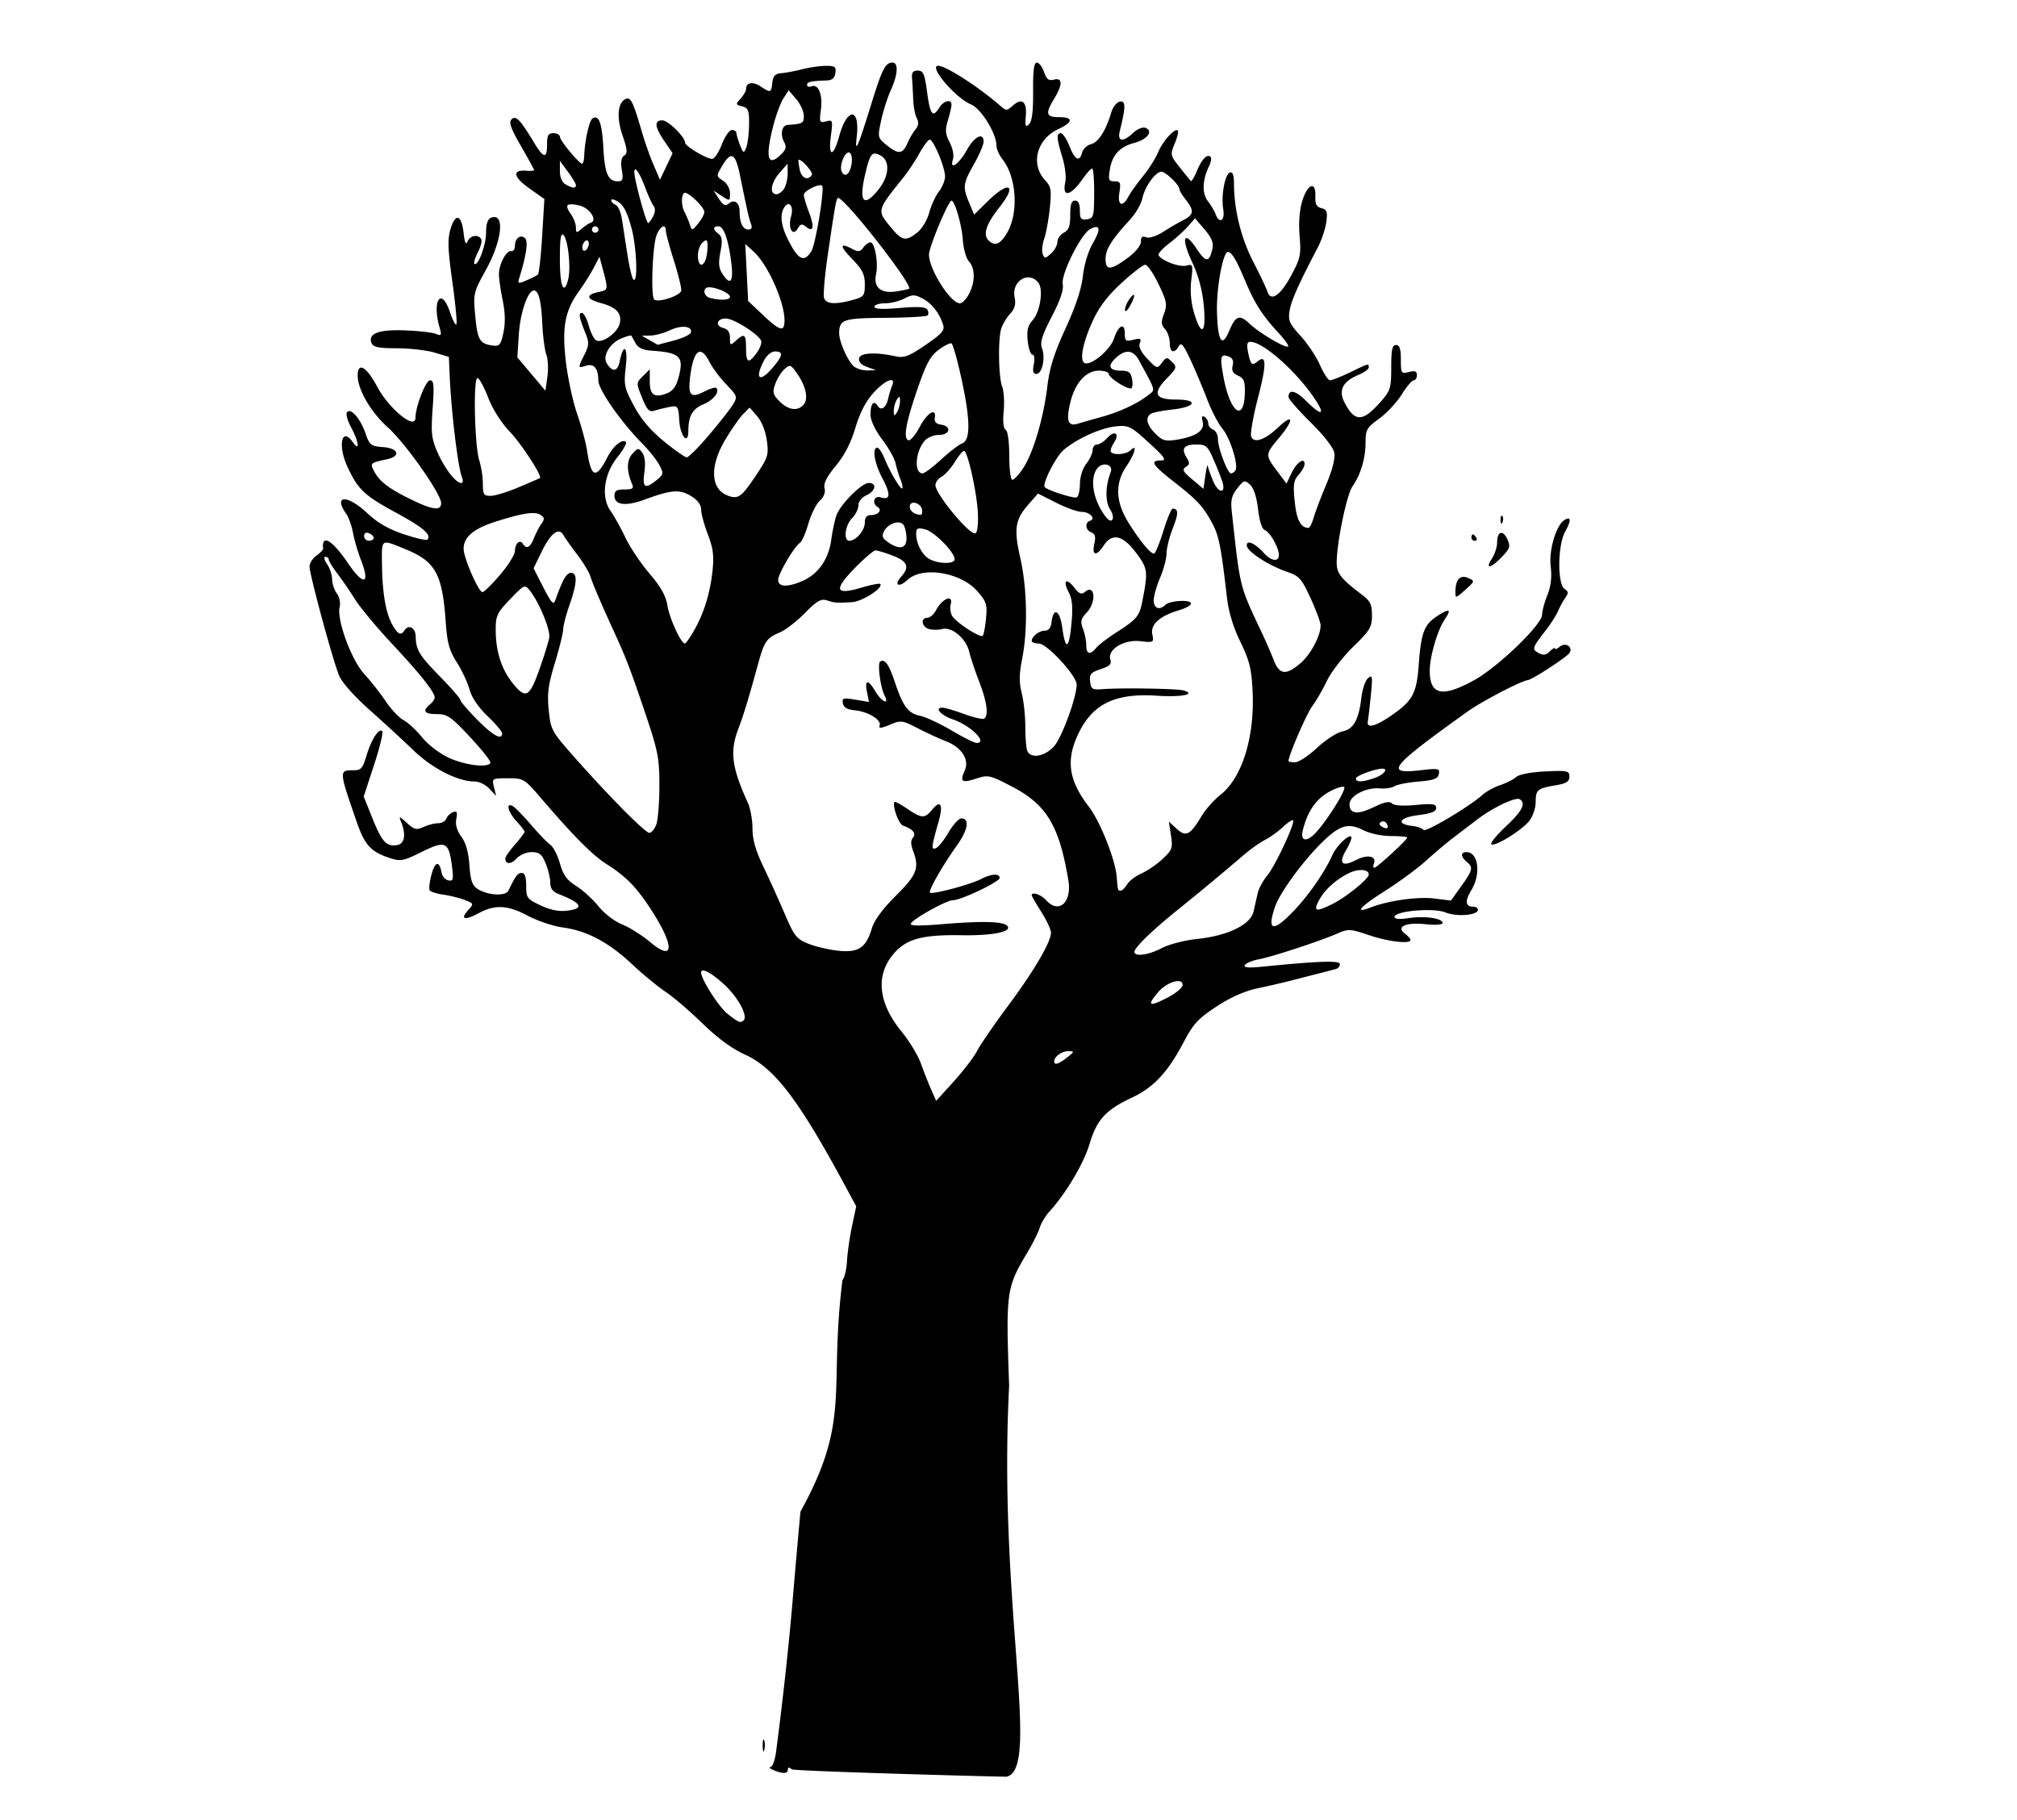 <svg xmlns="http://www.w3.org/2000/svg" viewBox="0 0 1079.8 974.6"><path d="M414.01 947.658c-1.89-.812-2.57-1.531-1.51-1.597 1.06-.067 2.405-3.794 2.99-8.283 3.752-28.762 6.785-56.533 8.87-81.191 1.318-15.594 3.191-36.858 4.162-47.254 27.385-49.582 15.038-63.882 22.484-123.95 1.07-1.07 2.167-5.71 2.438-10.31.271-4.6 1.493-13.057 2.716-18.793l2.222-10.43-5.972-11.05c-25.149-46.531-37.808-63.057-53.87-70.326-6.726-3.044-14.528-8.785-22.442-16.512-6.673-6.516-15.565-14.135-19.761-16.933s-12.291-9.464-17.99-14.815c-12.433-11.673-24.136-17.9-36.893-19.631-5.198-.705-13.619-3.505-18.714-6.22-10.974-5.851-17.643-6.202-26.602-1.4-7.524 4.033-9.956 3.24-5.424-1.766 2.992-3.306 2.938-3.46-1.872-5.34-2.724-1.065-7.87-2.349-11.438-2.853-3.567-.504-6.888-1.568-7.38-2.364-.492-.796-.03-4.656 1.026-8.578 1.897-7.045 4.192-7.343 5.39-.7.339 1.879 1.953 3.674 3.587 3.989 2.597.5 2.838-.471 1.914-7.713-1.66-12.998-3.45-13.834-16.147-7.535-9.82 4.873-11.347 5.172-16.968 3.329-10.346-3.393-13.548-6.885-17.92-19.544-9.55-27.657-9.54-27.493-1.492-27.493 3.853 0 4.826-1.112 6.765-7.733 2.493-8.513 6.648-15 8.452-13.197.636.637-1.335 8.769-4.382 18.07l-5.539 16.912 4.547 11.358c5.138 12.835 7.51 15.476 13.179 14.673 4.207-.596 5.086-5.56 2.23-12.59-1.234-3.036-.866-2.952 3.157.714 3.955 3.604 5.131 3.886 8.948 2.147 2.416-1.1 5.928-2.001 7.803-2.001s3.832-1.1 4.348-2.445c.516-1.345 2.13-2.902 3.588-3.462 2.097-.804 2.465-.051 1.764 3.616-.59 3.081.312 6.251 2.692 9.47 2.382 3.223 3.83 8.319 4.33 15.254.597 8.242 1.517 10.905 4.407 12.76 5.432 3.487 14.984 4.004 16.478.892 3.813-7.94 4.952-9.451 7.122-9.451 1.643 0 2.39 2.149 2.39 6.873 0 6.463.462 7.09 7.733 10.503 5.272 2.475 9.807 3.37 14.254 2.81 9.23-1.16 7.828-3.98-4.374-8.796-3.434-1.356-4.725-3.064-4.725-6.253 0-2.413-1.12-7.07-2.49-10.347-2.028-4.855-3.412-5.959-7.466-5.959-2.774 0-6.336 1.503-8.05 3.396-2.951 3.261-6.05 3.26-6.05 0 0-.857 2.319-4.2 5.154-7.43 2.836-3.229 5.155-6.308 5.155-6.844 0-.535-1.933-3.06-4.295-5.608-4.641-5.008-5.951-10.43-1.953-8.086 1.288.756 5.66 5.24 9.713 9.966 4.054 4.726 8.69 9.525 10.301 10.666 1.612 1.141 3.932 5.653 5.156 10.025 1.721 6.146 3.698 8.88 8.707 12.042 3.564 2.25 8.949 7.164 11.967 10.92 3.086 3.84 8.593 8.059 12.587 9.642 3.905 1.548 10.724 5.853 15.154 9.567 12.839 10.765 13.069 2.161.463-17.326-7.896-12.207-13.477-17.917-23.982-24.537-7.233-4.558-17.673-15.04-34.177-34.316-9.814-11.462-10.032-11.599-18.563-11.599-8.556 0-8.622.043-7.462 4.726l1.17 4.725-3.628-3.866c-1.996-2.127-5.503-3.866-7.793-3.866-9.122 0-22.762-6.95-32.965-16.8-5.605-5.409-16.235-15.191-23.623-21.74-7.75-6.867-14.53-14.5-16.025-18.041-3.283-7.773-15.88-54.213-15.88-58.544 0-1.785 1.74-4.465 3.867-5.954 2.126-1.49 3.673-3.273 3.437-3.964-.237-.69-.19-1.974.103-2.853 1.138-3.416 6.377.981 13.28 11.146 8.271 12.18 11.944 11.284 6.899-1.686-1.682-4.324-3.615-10.916-4.295-14.648-.68-3.732-2.332-8.35-3.672-10.263-7.073-10.099.553-10.365 11.216-.39 5.595 5.233 11.482 8.638 19.62 11.346 6.393 2.127 12.058 3.436 12.586 2.907 2.528-2.528-2.286-6.628-17.326-14.76-16.369-8.85-20.004-12.352-25.58-24.641-5.096-11.228-2.83-21.152 2.945-12.905 4.027 5.749 3.406.062-.864-7.904-2.093-3.905-2.925-7.273-2.02-8.177 2.144-2.145 7.156 3.82 9.869 11.747 2.057 6.01 2.832 6.601 9.287 7.086 8.23.617 9.742 4.829 2.318 6.456-9.248 2.026-9.331 2.1-7.176 6.307 2.838 5.54 7.837 9.403 19.634 15.172 11.835 5.787 16.326 6.348 16.321 2.037 0-4.949-19.104-32.065-28.58-40.578-9.127-8.2-16.093-20.193-16.093-27.707 0-7.472 4.685-4.818 10.391 5.888 6.398 12.003 20.54 23.531 20.54 16.743 0-5.892 5.495-20.073 7.78-20.073 2.07 0 2.31 2.563 1.418 15.12-.94 13.247-.608 16.172 2.68 23.606 3.818 8.63 9.76 16.261 12.661 16.261.882 0 1.051-1.353.377-3.007-2.155-5.288-5.752-34.956-6.594-54.39l-.44-10.145-7.652-2.288c-4.21-1.258-13.283-2.3-20.164-2.314-10.01-.02-12.73-.591-13.596-2.852-1.956-5.097 3.92-7.279 18.107-6.722 7.236.285 14.625 1.13 16.42 1.879 2.927 1.22 3.119.843 1.855-3.647-4.09-14.525 1.054-21.716 5.657-7.908 1.358 4.076 2.882 6.998 3.386 6.494.504-.503-.449-10.683-2.117-22.62-2.465-17.639-2.65-22.98-.993-28.513 2.607-8.702 5.879-7.702 6.99 2.137.596 5.268 1.239 6.677 2.095 4.592 1.335-3.25 5.656-4.04 7.326-1.34.567.918-.218 4.083-1.744 7.034-1.526 2.95-2.388 5.751-1.915 6.224 1.826 1.826 6.267-9.947 6.267-16.612 0-4.736.861-7.343 2.652-8.03 7.534-2.891 6.061 11.976-2.772 27.977-6.649 12.045-6.782 12.62-5.675 24.524 1.2 12.91 2.378 14.946 9.205 15.9 3.8.533 4.445-.23 5.879-6.944 1.09-5.105.96-10.69-.403-17.287-1.107-5.36-2.001-11.632-1.987-13.938.033-5.45 3.99-12.904 6.559-12.354 1.104.237 2.007-1.07 2.007-2.905 0-4.07 3.102-6.279 5.48-3.9 1.649 1.648.596 8.903-2.991 20.614-1.15 3.755-.986 3.835 3.738 1.822 2.718-1.159 5.44-2.54 6.047-3.07.608-.529 1.639-9.854 2.29-20.722l1.185-19.761-8-5.638c-8.546-6.022-9.38-10.032-1.976-9.504 2.495.178 4.537.054 4.537-.278 0-.331-3.192-6.139-7.093-12.905-5.496-9.532-6.629-12.76-5.033-14.327 2.296-2.256 4.6.13 12.042 12.47 5.164 8.564 6.958 8.814 6.958.97 0-4.868.654-6.014 3.436-6.014 1.89 0 3.437.865 3.437 1.921 0 2.015 10.256 14.403 11.923 14.403.53 0 1.027-1.933 1.103-4.295.254-7.858 2.714-18.87 4.456-19.946 3.376-2.087 5.06 2.465 5.775 15.613.759 13.93 2.543 18.08 7.775 18.08 2.62 0 2.958-.988 2.114-6.187-.683-4.211-.271-6.638 1.29-7.603 1.877-1.16 1.704-3.153-.95-10.962-3.365-9.9-2.479-17.954 2.144-19.49 2.333-.774 3.752 2.258 8.152 17.415 1.615 5.564 4.48 13.683 6.367 18.042l3.431 7.926 3.372-7.092 3.372-7.092-4.387-6.465c-5.228-7.704-5.569-11.14-1.104-11.14 3.102 0 12.181 8.937 12.181 11.99 0 1.79 11.468 8.63 14.471 8.63 1.236 0 3.575-3.48 5.2-7.733s4.048-7.732 5.388-7.732 2.435.723 2.435 1.606c0 .884.858 3.783 1.908 6.444 1.772 4.494 2.007 4.594 3.316 1.4.774-1.89 1.462-7.406 1.529-12.258.104-7.686-.364-8.947-3.65-9.806-3.568-.933-3.614-1.158-.859-4.202 1.601-1.769 2.911-4.076 2.911-5.127 0-3.514 3.546-4.156 7.748-1.403 5.472 3.585 5.68 3.52 6.314-2 .419-3.636 1.534-4.803 4.84-5.062 2.363-.185 7.389-1.133 11.169-2.107 3.78-.974 9.44-1.789 12.577-1.811 4.942-.036 5.63.475 5.155 3.825-.396 2.785-1.75 3.904-4.845 4.002-8.259.26-10.31.736-10.31 2.388 0 .915 1.1 1.242 2.446.726 3.669-1.408 6.031 4.615 4.956 12.635-.89 6.64-.71 7.039 2.785 6.125 3.582-.937 3.689-.612 2.568 7.838-1.517 11.436 1.346 11.54 4.445.163 4.235-15.552 11.177-15.507 9.409.062-1.117 9.829.424 6.409 7.74-17.183 5.911-19.067 7.58-22.338 11.397-22.338 3.293 0 2.899 6.396-.911 14.785-1.762 3.879-4.088 11.177-5.169 16.219-1.926 8.98-1.869 9.245 2.811 13.076 6.303 5.159 8.731 5.008 11.16-.692 1.108-2.6 3.086-6.014 4.396-7.59 1.68-2.018 1.891-3.794.718-6.014-.915-1.732-1.78-6.243-1.92-10.023-.142-3.78-.421-8.806-.621-11.169-.278-3.271.455-4.296 3.072-4.296 2.943 0 3.66 1.666 4.996 11.6 1.635 12.153 3.011 13.863 6.572 8.162 2.316-3.709 6.475-4.665 6.475-1.489 0 1.072-.858 4.813-1.907 8.313-1.565 5.225-1.396 7.352.948 11.884 1.648 3.188 2.378 7.021 1.726 9.074-1.96 6.178 3.177 2.668 7.524-5.14 4.033-7.246 8.892-9.6 8.892-4.31 0 1.578-2.32 6.98-5.155 12.003-5.913 10.478-6.117 12.148-2.534 20.725l2.622 6.273 7.324-7.188c11.366-11.155 15.917-8.976 6.386 3.057-7.305 9.224-9.145 14.782-5.951 17.976 3.305 3.305 6.221 2.1 9.87-4.077 6.297-10.66 5.123-29.764-2.418-39.35-1.799-2.288-3.27-5.627-3.27-7.421 0-6.48-8.217-19.76-13.607-21.991-8.4-3.48-22.988-20.678-17.54-20.678 4.111 0 21.747 11.388 33.434 21.589 2.888 2.52 3.41 2.508 6.345-.146 4.961-4.49 7.738-2.407 7.103 5.329-.458 5.592-.163 6.354 1.737 4.49 1.589-1.559 2.25-6.943 2.164-17.613-.09-11.045.468-15.368 1.98-15.368 1.157 0 2.893 2.263 3.857 5.03 1.372 3.935 2.53 4.825 5.323 4.095 4.653-1.217 4.707 2.675.14 10.165-4.898 8.032-4.408 9.922 2.57 9.922 7.821 0 7.65 2.64-.416 6.438-11.643 5.482-15.013 18.795-6.945 27.439 3.124 3.346 3.416 5.142 2.42 14.867-.624 6.083-1.972 13.466-2.997 16.405-1.025 2.94-1.382 6.6-.793 8.135.971 2.53 1.388 2.503 4.472-.288 1.87-1.693 3.4-4.477 3.4-6.188s1.547-3.937 3.437-4.949c2.649-1.417 3.437-3.598 3.437-9.511 0-5.674.671-7.672 2.577-7.672 1.732 0 2.578 1.732 2.578 5.275 0 4.459.586 5.19 3.791 4.725 3.529-.511 3.797-1.472 3.866-13.866.042-7.324-.452-13.317-1.097-13.317-.644 0-2.926 2.512-5.072 5.584-6.554 9.384-11.168 10.153-9.277 1.545.552-2.514-.167-8.433-1.6-13.153-3.102-10.229-3.263-12.878-.783-12.878 1.021 0 3.071 3.093 4.556 6.873 2.959 7.532 5.441 8.772 6.841 3.418.497-1.9 2.656-3.895 4.797-4.432 3.904-.98 7.97-7.393 10.793-17.028.831-2.836 2.894-5.424 4.584-5.751 3.193-.619 3.194 2.872 0 15.631-1.465 5.855 1.603 6.312 7.182 1.071 2.175-2.043 5.052-3.208 6.526-2.642 4.345 1.667 1.105 6.13-5.802 7.989-8.052 2.168-11.987 6.44-13.282 14.419-.888 5.475-.581 6.227 2.543 6.227 3.102 0 3.43.765 2.578 6.014-1.125 6.93 1.652 8.163 4.835 2.148 1.125-2.126 4.616-7.019 7.757-10.872 3.14-3.853 6.823-9.668 8.182-12.922 2.53-6.054 8.958-13.105 10.521-11.542.48.48-.276 3.618-1.679 6.975-2.48 5.936-2.405 6.287 2.704 12.722 2.89 3.64 5.564 6.93 5.942 7.311.378.382 1.846-2.078 3.262-5.467 2.649-6.34 5.51-9.24 7.325-7.424.569.57.193 2.773-.834 4.898-3.632 7.511-3.876 14.55-.65 18.758 1.69 2.204 3.567 5.36 4.17 7.014 1.972 5.401 5.097 3.426 4.077-2.577-1.238-7.294.856-18.855 3.58-19.763 1.46-.487 2.145 1.381 2.154 5.873.028 13.983 3.748 29.134 10.267 41.808 3.647 7.091 7.077 14.303 7.622 16.027 1.776 5.623 6.873 2.262 12.585-8.3 5.099-9.427 5.493-11.244 4.658-21.468-.587-7.197-.057-13.92 1.493-18.902 2.826-9.09 7.304-10.572 6.943-2.298-.18 4.127.6 5.654 3.246 6.345 2.944.77 3.348 1.925 2.604 7.453-.484 3.599-2.497 9.635-4.473 13.415-10.461 20.01-14.28 28.577-15.162 34.015-.855 5.267-.126 6.947 5.86 13.494 3.76 4.113 8.444 11.151 10.41 15.64 1.965 4.49 4.394 8.162 5.397 8.162 1.003 0 5.83-1.933 10.728-4.295 10.18-4.912 9.98-4.86 9.98-2.6 0 .932-2.644 2.8-5.876 4.15-8.046 3.361-10.43 8.163-7.177 14.453 5.619 10.866 9.781 10.753 19.69-.533 4.94-5.624 5.392-7.144 5.392-18.108 0-9.493.533-11.969 2.577-11.969 1.91 0 2.578 2.008 2.578 7.765 0 7.425.188 7.718 4.295 6.687 3.249-.815 4.296-.404 4.296 1.686 0 1.52-.772 2.764-1.715 2.764-.943 0-3.849 3.427-6.456 7.617-2.608 4.19-8.022 9.993-12.031 12.898-6.646 4.814-7.29 5.94-7.29 12.747 0 8.518-2.575 17.15-7.022 23.547-3.081 4.432-8.428 30.274-8.438 40.785-.005 5.768 2.299 8.686 13.609 17.236 4.386 3.315 5.287 5.19 5.287 11.002 0 6.276-1.042 8.021-10.028 16.787-5.515 5.38-11.84 13.575-14.055 18.21-2.214 4.635-5.76 10.747-7.877 13.583-3.042 4.073-12.717 26.452-12.717 29.416 0 .36 1.58.654 3.51.654 1.931 0 7.226-3.475 11.768-7.723s10.606-8.193 13.477-8.767c6.082-1.217 8.833-6.095 10.268-18.212.536-4.526 2.151-9.202 3.59-10.39 2.317-1.914 2.478-.81 1.412 9.645-.663 6.493-1.367 12.583-1.565 13.532-.798 3.818 3.827 2.823 11.7-2.518 12.32-8.355 14.413-12.116 15.57-27.975 1.26-17.249 2.888-21.39 10.277-26.126 6.283-4.026 7.358-3.394 3.595 2.116-3.837 5.62-7.996 19.875-7.996 27.408 0 13.052 6.65 14.478 23.732 5.09 12.732-6.999 36.41-29.804 36.41-35.068 0-1.882 1.261-6.577 2.804-10.432 1.943-4.856 2.495-9.63 1.795-15.536-1.03-8.703 2.946-22.007 7.4-24.76 3.533-2.183 3.674.286.356 6.21-4.066 7.263-4.234 28.294-.245 30.782 2.036 1.27 2.1 2.118.343 4.612-1.184 1.68-2.947 4.907-3.918 7.17-.97 2.262-3.932 6.902-6.58 10.31-7.256 9.337-7.515 10.155-3.842 12.12 2.562 1.372 4.01 1.158 6.063-.895 1.483-1.483 2.697-2.16 2.697-1.505 0 .656 1.192.203 2.65-1.007 3.033-2.517 7.143.163 5.162 3.368-1.361 2.202-19.697 14.153-22.34 14.56-3.991.615-24.64 11.38-32.16 16.766-41.805 29.94-44.863 33.772-25.129 31.482 9.427-1.095 10.23-.928 9.672 2.001-.488 2.567-2.63 3.365-10.902 4.06-5.661.477-11.442 1.602-12.846 2.5-1.404.898-5.011 1.422-8.017 1.163-7.242-.624-16.064 4.02-16.064 8.457 0 5.268 4.28 5.787 12.981 1.575 5.626-2.723 8.427-3.292 9.741-1.977 1.157 1.156 5.921 1.465 12.76.826 9.093-.849 10.913-.58 10.913 1.61 0 1.9-2.645 2.958-9.548 3.82-10.24 1.28-12.165 4.759-3.212 5.802 2.76.322 5.448 1.282 5.974 2.134.957 1.547 24.643-12.53 31.508-18.727 1.997-1.802 6.287-4.167 9.533-5.255 3.247-1.087 7.113-3.047 8.592-4.354 1.612-1.424 7.848-2.62 15.577-2.985 11.888-.563 12.887-.347 12.887 2.78 0 2.647-1.603 3.662-7.33 4.64-9.835 1.679-10.712 2.418-10.712 9.023 0 3.125-1.544 7.643-3.43 10.041-4.023 5.114-18.668 14.1-20.308 12.46-.622-.622 2.919-4.932 7.867-9.579 8.728-8.195 10.81-12.329 7.299-14.499-2.137-1.32-14.385 4.506-22.548 10.726l-12.887 9.818c-3.676 2.799-10.307 8.39-14.736 12.425-4.43 4.034-14.32 11.313-21.979 16.176-13.687 8.689-16.817 12.387-7.397 8.736 9.312-3.608 25.117-5.807 33.872-4.713l8.873 1.108 5.504-7.664c6.229-8.673 6.549-10.109 2.926-13.116-3.28-2.722-3.308-5.155-.06-5.155 6.322 0 7.82 11.721 2.594 20.294-3.597 5.9-3.257 8.918 1.004 8.918 1.362 0 2.476.739 2.476 1.64 0 2.961-11.228 3.892-17.335 1.438-6.55-2.633-27.34-.79-27.34 2.423 0 1.119 2.856 1.335 7.816.59 8.523-1.277 17.958.116 17.958 2.653 0 .902-3.925 1.181-9.02.641-10.677-1.13-16.043 1.279-11.17 5.014 1.654 1.267 3.007 2.8 3.007 3.404 0 2.305-11.799.951-22.136-2.54-10.158-3.43-11.135-3.48-17.087-.879-9.306 4.069-34.785 12.427-42.012 13.783-3.454.648-6.812 2.04-7.464 3.095-.85 1.375 1.924 1.604 9.82.812 29.724-2.982 41.075-3.353 41.075-1.343 0 1.114-.966 2.297-2.147 2.629-1.182.331-5.241 1.388-9.022 2.35-3.78.96-10.353 2.651-14.606 3.756s-12.466 3.003-18.25 4.219c-6.933 1.456-14.445 4.785-22.033 9.763-9.764 6.406-12.428 9.291-17.535 18.995-8.492 16.136-16.069 24.29-27.605 29.712-14.198 6.672-18.896 11.8-22.835 24.924-3.16 10.528-12.538 26.315-21.484 36.162-2.146 2.362-4.466 6.229-5.155 8.591-.689 2.363-3.788 8.549-6.887 13.747-11.016 18.478-11.305 20.633-9.503 70.9-6.073 117.12 17.154 205.58-1.443 209.31-12.05-.145-113.72-2.986-114.9-3.949-1.483-1.209-2.148-1.154-2.148.178 0 2.234-2.842 2.311-7.732.21zm109.13-385.1c1.784-3.412 9.225-14.237 16.534-24.057 13.842-18.595 22.97-34.161 22.97-39.171 0-1.609-2.32-6.584-5.155-11.054-2.835-4.47-5.155-8.488-5.155-8.928 0-2.113 4.967-.418 7.733 2.637 6.824 7.542 13.859 1.178 11.87-10.739-4.861-29.116-11.647-40.438-29.966-49.994-12.018-6.268-12.996-6.495-19.2-4.447-7.813 2.578-9.032 1.786-6.341-4.12 2.705-5.938-1.54-12.561-10.193-15.905-3.47-1.341-10.207-4.448-14.97-6.904-8.264-4.262-8.947-4.346-14.931-1.846-4.716 1.97-6.063 2.077-5.43.428 1.147-2.989-6.137-7.477-13.238-8.157-4.042-.386-6.011-1.533-6.43-3.742-.54-2.845.176-3.054 6.683-1.954l7.287 1.23-1.07-5.348c-1.354-6.77.65-6.856 4.586-.194 3.246 5.495 7.56 7.4 4.865 2.148-2.29-4.46-3.95-17.276-2.366-18.255 2.508-1.55 4.613 1.4 7.816 10.952 4.43 13.21 7.039 16.703 13.527 18.1 3.104.67 10.714 4.217 16.912 7.883 6.198 3.666 12.191 6.665 13.317 6.665 6.251 0-2.987-9.259-12.537-12.565-6.592-2.282-10.255-6.337-5.724-6.337 1.274 0 6.478 1.522 11.566 3.382 5.088 1.86 9.91 2.974 10.715 2.476 2.57-1.59 1.584-8.947-2.683-20.015-2.28-5.917-4.632-12.95-5.224-15.63-1.554-7.03-9.21-13.623-14.327-12.338-2.248.564-5.567.555-7.377-.02-3.847-1.22-4.462-5.967-.774-5.967 1.385 0 3.434-1.74 4.554-3.866 3.443-6.539 9.463-8.997 7.96-3.251-.459 1.756-.111 4.484.773 6.064 1.937 3.462 15.063 12 16.397 10.666.52-.52 1.306-4.704 1.748-9.297.72-7.506.247-8.983-4.686-14.602-8.877-10.11-29.432-13.439-37.307-6.04-4.66 4.376-7.58 2.91-3.4-1.707 4.641-5.13 3.402-8.22-4.508-11.24-4.048-1.547-8.219-2.811-9.268-2.811s-6.205 4.436-11.458 9.859c-11.18 11.543-10.022 14.234 4.3 9.98 4.898-1.454 9.25-2.3 9.67-1.88 1.974 1.974-9.608 9.454-15.095 9.75-8.59.465-9.03.433-13.374-.952-3.212-1.023-5.367.214-11.882 6.822-4.377 4.44-10.406 9.095-13.397 10.345-7.081 2.959-8.305 4.748-11.68 17.077-4.96 18.123-7.759 27.32-10.46 34.367-4.708 12.282-3.633 20.737 5.055 39.781 1.358 2.978 2.47 9.157 2.47 13.732 0 5.912 1.672 11.8 5.785 20.36 3.182 6.624 8.333 18.002 11.446 25.285 5.13 12 6.32 13.506 12.686 16.058 3.864 1.55 11.097 3.24 16.073 3.756 10.768 1.117 14.793-1.573 17.906-11.964 1.31-4.371 5.787-10.462 12.873-17.513 11.364-11.308 12.696-14.862 9.11-24.295-1.201-3.158-1.194-5.294.02-6.758 1.887-2.273-.027-4.602-5.324-6.478-2.376-.84-5.994-11.133-4.455-12.672.297-.296 3.354 1.374 6.795 3.712 7.698 5.231 9.348 5.279 13.317.384 4.39-5.417 5.973-2.748 3.529 5.952-4.03 14.343-4.171 15.595-1.668 14.761 1.295-.432 4.355-4.205 6.8-8.386 2.446-4.181 5.545-7.602 6.887-7.602 4.558 0 3.633 6.065-2.167 14.215-7.918 11.125-15.583 24.544-14.588 25.538 1.14 1.14 21.5-4.273 27.244-7.243 5.586-2.889 10.042-3.16 10.042-.613 0 2.067-20.748 11.921-25.098 11.921-3.292 0-20.671 9.626-22.384 12.398-.832 1.347 3.893 1.463 16.717.411 21.452-1.759 32.449-1.501 34.764.814 3.171 3.171-7.525 5.408-24.461 5.116-20.761-.359-29.243 1.903-36.002 9.602-10.167 11.58-8.72 26.54 4.077 42.14 4.088 4.983 8.7 12.622 10.252 16.974 1.55 4.352 4.02 10.62 5.488 13.928l2.669 6.014 9.36-10.31c5.15-5.67 10.82-13.101 12.606-16.513zm48.096 3.626c4.017-3.142 4.067-3.363.773-3.399-3.538-.038-7.646 2.896-7.646 5.46 0 2.217 2.277 1.534 6.873-2.061zm-173.12-19.91c2.389-2.39-3.075-12.45-10.419-19.185-6.993-6.414-12.352-9.185-12.352-6.387 0 3.583 9.507 18.458 14.12 22.093 5.933 4.675 7.018 5.112 8.651 3.478zm234.98-18.971c0-4.179-8.636-1.484-13.308 4.153-5.833 7.037-4.73 7.723 4.717 2.935 4.887-2.476 8.591-5.533 8.591-7.088zm-11.103-19.711c3.791-2.006 12.274-4.184 19.145-4.915 16.328-1.738 28.375-7.64 29.961-14.681l2.198-9.748c.57-2.526 2.864-6.78 5.096-9.45 4.284-5.128 15.131-28.342 13.844-29.629-.415-.415-2.873 1.224-5.462 3.642-2.59 2.417-6.873 5.496-9.52 6.842s-7.674 4.897-11.17 7.892a1580.928 1580.928 0 01-35.63 29.592c-13.698 11.042-23.135 20.204-23.135 22.46 0 2.774 7.607 1.734 14.672-2.005zm70.985-20.291c7.838-8.266 16.423-20.721 20.215-29.33 2.153-4.887 8.793-11.392 10.196-9.99.505.506-.696 3.655-2.669 6.999-4.314 7.312-2.312 9.39 5.27 5.468 6.11-3.159 11.09-2.15 9.524 1.93-.571 1.49-.35 2.45.493 2.134 1.973-.738 17.372-14.987 17.372-16.074 0-.453-3.897-.823-8.66-.823-5.064 0-11.308-1.34-15.035-3.227-7.638-3.866-12.181-2.668-20.744 5.469-10.735 10.2-23.693 27.78-26.428 35.855-4.404 13-.864 13.537 10.467 1.588zm20.9-3.611c7.245-3.696 18.881-13.217 18.881-15.45 0-2.937-5.651-3.277-10.848-.651-7.181 3.628-12.952 8.976-15.993 14.822-2.97 5.708-1.26 5.982 7.96 1.278zm-110.41-10.28c1.173-1.878 4.645-4.504 7.716-5.835 3.072-1.332 8.112-4.79 11.2-7.687 5.161-4.84 5.525-5.863 4.486-12.637l-1.13-7.372 4.212 3.863c4.953 4.54 7.22 3.38 13.286-6.804 2.09-3.508 6.687-8.665 10.214-11.46 11.54-9.138 18.294-30.935 17.13-55.272-.583-12.172-1.643-16.474-6.54-26.554-3.887-7.997-6.31-16.06-7.233-24.057-3.112-26.977-4.302-32.952-7.874-39.522-4.964-9.13-7.849-12.242-20.569-22.184-11.555-9.032-12.927-11.3-6.873-11.365 3.246-.035 2.212-1.558-6.444-9.495-9.588-8.792-10.81-9.406-17.457-8.779-8.115.766-20.803 6.443-28.074 12.561-4.341 3.653-11.917 18.694-10.133 20.12 2.494 1.991 15.806 6.134 17.115 5.325.883-.545 1.623-3.846 1.644-7.334.022-3.634 1.473-8.177 3.398-10.638 1.848-2.363 3.377-5.65 3.399-7.303.02-1.654 1.078-3.007 2.349-3.007 1.271 0 3.694-1.528 5.385-3.396 4.078-4.507 6.957-2.539 3.656 2.499-1.42 2.167-2.107 4.415-1.526 4.996 1.792 1.791 8.277 1.167 10.45-1.006 3.808-3.807 2.334 1.845-2.234 8.566-6.219 9.153-5.837 19.078 1.164 30.29 6.055 9.696 11.65 16.474 13.6 16.474.7 0 2.95-5.413 4.998-12.028 2.047-6.616 4.302-12.028 5.011-12.028 3.147 0 3.158 2.663.045 10.561-1.836 4.657-3.338 10.695-3.338 13.417s-1.546 8.557-3.436 12.966c-1.89 4.41-3.437 9.886-3.437 12.171 0 4.268 3.13 5.491 6.199 2.422 2.325-2.325 13.505-3.012 13.779-.846.118.945-2.682 2.574-6.224 3.62-10.487 3.096-15.579 7.64-14.495 12.933.905 4.421.757 4.506-6.469 3.699-8.833-.987-17.687 4.462-15.982 9.836.765 2.41-.402 3.568-5.192 5.148-5.274 1.74-6.101 2.707-5.65 6.6.47 4.069 1.173 4.51 6.54 4.103 10.42-.789 40.24-.299 43.616.717 6.831 2.056-1.337 3.663-14.215 2.797-22.733-1.53-34.832 4.426-42.516 20.928-6.45 13.852-4.816 24.547 5.877 38.455 5.989 7.79 14.077 28.021 14.882 37.222.708 8.1.6 7.733 2.254 7.733.718 0 2.264-1.537 3.437-3.414zm101.26-27.946c6.112-6.748 15.878-22.432 14.927-23.972-.504-.816-4.141.282-8.084 2.438-7.082 3.874-11.666 10.585-14.123 20.674-1.455 5.977 2.249 6.414 7.28.86zm-353.4-3.978c.922-2.425 1.676-11.788 1.676-20.81 0-14.912-.706-18.492-7.777-39.444-7.64-22.635-10.08-29.003-16.38-42.734-6.951-15.153-11.58-25.981-12.772-29.875-.69-2.256-3.856-7.509-7.035-11.673-3.18-4.165-6.477-8.819-7.33-10.341-2.507-4.48-6.752-1.366-11.592 8.503l-4.481 9.137 5.232 10.22c4.345 8.485 5.438 9.64 6.444 6.814 3.897-10.952 5.972-14.574 8.35-14.574 3.576 0 3.328 5.526-.772 17.183-1.829 5.198-3.35 11.054-3.38 13.014-.032 1.96-2.034 10.079-4.45 18.042-3.598 11.853-4.194 16.447-3.289 25.329 1.067 10.465 1.548 11.35 13.551 24.916 18.906 21.368 38.052 40.7 40.31 40.7 1.111 0 2.774-1.984 3.696-4.408zm390.93-.662c-.632-1.023-1.952-1.364-2.933-.758-1.155.713-.979 1.599.499 2.512 2.757 1.704 4.012.8 2.434-1.754zm-6.324-24.31c4.793-1.671 7.553-5.003 4.123-4.978-3.877.03-14.176 3.826-14.176 5.226 0 2.155 3.399 2.071 10.054-.249zm-473.39-8.02c.449-.726-4.402-6.912-10.779-13.748-10.317-11.06-12.289-12.42-17.897-12.42-6.709 0-7.919-1.674-3.725-5.155 1.418-1.176 2.577-2.849 2.577-3.716 0-2.881-7.562-12.412-22.742-28.663-8.255-8.838-17.148-19.497-19.76-23.687-2.614-4.19-6.878-10.407-9.477-13.816-2.6-3.409-4.726-6.864-4.726-7.68 0-.815-.817-1.482-1.815-1.482-1.018 0-.64 1.679.859 3.82 1.471 2.1 2.7 5.773 2.73 8.161.029 2.39 1.173 5.822 2.54 7.628 1.386 1.832 2.056 4.996 1.516 7.151-1.702 6.778 6.199 28.37 13.157 35.96 3.466 3.78 8.647 10.37 11.515 14.645 2.867 4.275 7.186 8.829 9.599 10.12 2.412 1.291 6.852 5.416 9.866 9.167 3.093 3.85 9.31 8.603 14.271 10.913 8.523 3.969 20.631 5.494 22.291 2.808zm301.58-8.74c4.213-4.51 12.263-26.358 12.263-33.282 0-4.669-15.833-21.847-20.19-21.905-2.126-.027-3.866-.67-3.866-1.426 0-2.393 4.01-5.498 7.103-5.498 1.947 0 3.167-1.59 3.522-4.593.964-8.14 4.417-6.447 5.687 2.787 1.742 12.663 3.667 11.988 4.942-1.732.836-8.999.481-13.264-1.408-16.917-3.309-6.398-1.42-8.107 2.896-2.62 2.704 3.438 3.875 3.895 5.828 2.275 5.277-4.38 6.187 5.43 1.015 10.945-3.309 3.528-3.645 4.911-2.148 8.849.976 2.566 1.774 6.55 1.774 8.85 0 4.872 2.037 5.373 5.375 1.323 1.297-1.575 6.258-5.362 11.024-8.418 10.577-6.78 12.06-8.555 13.554-16.214 3.203-16.43 3.045-17.684-3.294-26.205-7.085-9.524-12.822-10.8-17.366-3.866-3.853 5.88-6.381 5.445-4.996-.86.844-3.848.443-5.421-1.582-6.198-3.174-1.218-3.622-5.24-.692-6.217 3.278-1.093-.158-4.767-4.46-4.767-2.173 0-8.33-2.21-13.683-4.91l-9.732-4.908-5.091 5.8c-7.19 8.188-7.928 13.113-4.338 28.934 3.615 15.934 4.01 38.308.95 53.745-1.613 8.141-1.67 12.648-.227 18.374 1.05 4.172 1.91 12.207 1.91 17.854 0 5.647.47 11.49 1.043 12.986 1.674 4.363 9.145 3.212 14.188-2.186zm-295.32-7.15c0-.962-3.514-5.115-7.81-9.231-4.91-4.704-8.477-9.959-9.606-14.147-.987-3.666-4.044-10.21-6.793-14.544-4.064-6.407-5.178-10.423-5.96-21.48-1.834-25.98-5.441-32.55-21.473-39.114-13.45-5.508-12.81-5.909-12.67 7.924.155 15.344 2.07 26.429 5.632 32.627 2.88 5.01 4.542 5.806 6.272 3.007 2.2-3.56 6.014-1.691 6.135 3.007.19 7.421 1.812 10.09 13.234 21.776 5.885 6.02 10.7 11.583 10.7 12.36 0 .777 4.034 5.496 8.963 10.487 8.462 8.568 13.376 11.26 13.376 7.328zm16.657-25.885c2.1-4.257 6.915-18.377 8.558-25.093.935-3.822-5.295-19.09-10.388-25.46-2.689-3.361-2.917-3.26-10.506 4.626-7.01 7.285-7.757 8.858-7.748 16.324.017 11.566 2.958 20.916 8.984 28.528 5.657 7.146 7.994 7.373 11.1 1.076zm410.72-11.61c5.486-4.697 10.8-14.678 10.8-20.283 0-1.608-2.416-8.166-5.368-14.572-4.845-10.51-6.074-11.887-12.603-14.112-10.008-3.41-21.55-10.972-21.55-14.119 0-3.2 4.394-1.209 9.307 4.22 3.829 4.23 7.876 4.71 7.876.932 0-3.943-4.663-12.246-7.486-13.329-1.543-.592-2.903-4.778-3.654-11.25-.758-6.535-2.326-11.33-4.284-13.101-2.88-2.606-3.34-2.472-6.857 2-3.025 3.844-3.601 6.326-2.913 12.546 4.635 41.928 3.818 38.7 16.744 66.178 1.778 3.78 4.367 9.773 5.754 13.317 3.043 7.78 6.535 8.166 14.234 1.574zm-324.73-17.35c5.379-9.42 8.641-19.869 9.963-31.907.906-8.256.414-12.192-2.47-19.76-1.98-5.199-3.601-11.203-3.602-13.343 0-2.527-1.91-5.052-5.444-7.202-6.077-3.695-10.488-3.341-25.046 2.008-9.988 3.67-15.906 2.852-15.906-2.199 0-2.57 1.208-3.32 5.34-3.32 4.428 0 5.12-.513 4.052-3.008-2.967-6.937-2.888-12.638.224-16.076 2.938-3.247 3.297-3.284 5.294-.553 1.371 1.876 1.773 5.628 1.116 10.424-1.146 8.355.283 9.286 6.512 4.242 3.765-3.05 3.858-3.555 1.479-8.11-1.396-2.671-5.542-7.885-9.214-11.586-11.236-11.324-23.393-28.75-23.42-33.573-.038-6.559-2.352-9.343-6.633-7.984-4.39 1.394-4.41 1.256-.805-5.968 2.394-4.798 2.507-6.548.712-11.004-3.59-8.91-4.037-11.312-2.107-11.312 1.02 0 2.697 3.133 3.728 6.962 1.03 3.829 2.931 7.367 4.223 7.863 3.453 1.324 11.099-4.303 12.289-9.044 1.355-5.401-1.684-8.788-9.863-10.99-7.986-2.15-8.563-4.413-1.52-5.96 5.497-1.208 5.443-.751 1.729-14.606l-1.152-4.296-3.046 5.85c-1.676 3.217-5.174 8.786-7.774 12.376-7.683 10.606-9.355 19.474-7.168 38.016 1.04 8.812 3.766 21.415 6.06 28.005 2.293 6.59 4.694 15.526 5.336 19.859 2.123 14.335 4.769 15.126 10.837 3.239 3.054-5.984 7.982-10.057 9.875-8.163.613.612-1.394 4.236-4.46 8.05-7.316 9.104-8.928 21.56-3.735 28.854 1.913 2.686 5.493 9.122 7.955 14.302s8.266 13.843 12.894 19.252c6.06 7.079 8.754 11.892 9.618 17.183 1.144 6.997 7.248 20.253 9.314 20.224.535 0 2.701-3.041 4.814-6.743zm-103.71-30.04c4.368-5.112 7.941-10.866 7.941-12.786 0-3.995 2.673-6.32 4.279-3.721 1.846 2.986 3.901 1.937 5.838-2.98 1.024-2.598 2.84-6.1 4.035-7.78 1.786-2.514 1.715-3.36-.405-4.763-3.068-2.03-9.692-1.03-24.377 3.68-11.64 3.733-16.862 8.201-16.862 14.425 0 4.821 7.987 23.221 10.08 23.221.842 0 5.105-4.183 9.472-9.295zm161.44 3.515c8.65-3.614 14.37-11.604 15.802-22.07.684-5.002 1.967-11.027 2.851-13.39 2.229-5.958 13.476-17.183 17.216-17.183 4.547 0 3.756 4.3-1.208 6.561-2.52 1.148-4.296 3.393-4.296 5.43 0 1.911-1.546 5.02-3.436 6.911-3.718 3.718-4.702 12.028-1.424 12.028 3.549 0 8.297-5.56 8.297-9.717 0-2.843.982-4.03 3.335-4.03 3.869 0 6.12-2.7 3.566-4.278-3.268-2.02-1.988-6.34 1.546-5.218 5.256 1.668 5.564-1.524.977-10.148-4.236-7.968-5.658-16.44-2.76-16.44.831 0 2.536 2.513 3.789 5.584 3.084 7.56 8.71 17.064 9.585 16.19.39-.39-.038-2.55-.953-4.799-.915-2.248-2.104-6.155-2.642-8.681-.537-2.526-3.738-8.21-7.112-12.63-3.588-4.7-6.193-10.115-6.277-13.044-.166-5.872 1.683-8.416 3.72-5.119 1.866 3.019 4.622 1.235 5.687-3.681.464-2.14 1.412-5.245 2.107-6.899 2.324-5.527-3.595-3.298-9.966 3.754-4.091 4.528-7.286 10.718-9.678 18.747-2.388 8.019-5.854 14.739-10.474 20.303-4.826 5.813-6.637 9.408-6.015 11.942.566 2.304-.367 4.762-2.56 6.746-1.896 1.717-4.64 7.223-6.098 12.238-1.458 5.014-3.449 9.61-4.424 10.213-3.03 1.872-11.748 16.658-11.748 19.924 0 3.766 4.713 4.049 12.593.756zm81.89-11.832c-.046-3.82-11.006-14.884-15.87-16.022-3.984-.931-4.725-.549-4.725 2.438 0 5.462 3.44 11.757 7.499 13.722 5.205 2.52 13.126 2.436 13.095-.138zm-25.777-11.169c-.017-2.599-.691-5.775-1.504-7.057-1.91-3.015-8.204-1.095-10.506 3.206-1.364 2.548-.926 3.776 2.103 5.897 6.07 4.252 9.938 3.454 9.907-2.046zm-285.22-.245c0-.845-1.16-1.98-2.577-2.524-1.57-.603-2.578 0-2.578 1.535 0 1.387 1.16 2.523 2.578 2.523s2.577-.69 2.577-1.534zm323.43-13.23c-.525-11.168-5.477-33.337-7.447-33.337-.686 0-2.925 2.716-4.977 6.035-2.052 3.32-5.208 6.827-7.014 7.793-1.805.967-3.283 2.972-3.283 4.457 0 4.82 18.297 26.899 21.397 25.819 1.057-.368 1.604-4.817 1.324-10.767zm179.79 2.318c.895-3.072 3.937-11.086 6.76-17.81 3.283-7.817 4.812-13.908 4.24-16.895-.527-2.763-5.712-9.416-12.693-16.287-6.49-6.388-11.801-12.465-11.801-13.503 0-4.417 3.792-3.569 9.48 2.12 8.6 8.6 10.6 7.573 3.985-2.043-10.011-14.55-27.242-29.637-33.87-29.655-1.739 0-2.074 1.436-1.271 5.453 1.372 6.86 2.09 7.558 5.157 5.012 4.79-3.976 4.832 1.616.146 19.633-2.56 9.845-4.18 19.138-3.6 20.651 1.454 3.79 7.353 1.793 14.364-4.862 8.383-7.96 8.749-4.25.546 5.547-7.616 9.097-7.615 9.023-.326 18.73l4.305 5.732 2.69-5.608c2.771-5.775 6.987-8.684 6.987-4.822 0 1.2-1.435 3.777-3.189 5.728-2.69 2.993-3.015 5.241-2.074 14.395 1.008 9.814 3.167 13.95 7.33 14.042.664.017 1.94-2.487 2.835-5.558zm-108.95-4.246c-2.75-4.196-2.64-12.506.266-20.075 1.603-4.18-4.466-5.705-7.297-1.834-4.19 5.73-1.967 17.46 4.954 26.137 3.153 3.952 4.989.216 2.077-4.228zm-100.75-.03c-.719-3.733-6.55-5.137-6.55-1.577 0 2.36 2.237 4.096 5.71 4.429.779.074 1.156-1.209.84-2.852zm-88.945-18.169c6.534-9.784 6.933-11.066 5.864-18.837-.685-4.981-2.764-10.196-5.165-12.954l-4.017-4.616-3.44 3.437c-1.892 1.89-6.19 8.03-9.553 13.646-8.533 14.252-7.999 26.585 1.303 30.043 5.557 2.066 7.305.817 15.008-10.718zm-126.93 6.24c5.97-2.534 11.057-4.736 11.307-4.894 1.453-.916-9.85-18.334-16.173-24.923-4.406-4.592-9.085-11.947-11.398-17.918-2.158-5.57-4.746-10.403-5.753-10.738-2.44-.813-1.699 36.038.888 44.166 1.051 3.302 1.91 8.908 1.91 12.458 0 5.693.494 6.455 4.183 6.455 2.3 0 9.067-2.073 15.035-4.607zm376.7-2.84c-.634-2.048-2.744-7.395-4.688-11.885-3.178-7.34-4.096-8.162-9.125-8.162-6.733 0-8.38 2.083-5.422 6.856 1.841 2.97 1.78 3.825-.371 5.166-2.123 1.324-1.516 2.498 3.437 6.654l6.014 5.046 1.03-7.135c.567-3.925 1.147-6.264 1.29-5.198.142 1.066 1.44 4.77 2.887 8.232 2.742 6.561 6.963 6.924 4.948.425zm-106.53-7.589c5.353-8.225 10.812-26.82 12.817-43.66 1.173-9.847 3.623-17.632 9.734-30.93 5.449-11.856 8.54-21.202 9.29-28.08.66-6.071 2.843-13.267 5.307-17.499 4.491-7.712 3.99-10.5-1.373-7.631-5.006 2.68-15.752 24.208-14.726 29.505.572 2.95-1.338 8.598-5.866 17.348-5.264 10.173-6.391 13.842-5.223 17 1.93 5.215.055 13.686-3.03 13.686-1.748 0-2.118-1.398-1.367-5.155.607-3.033.31-5.155-.721-5.155-.964 0-2.104-3.287-2.533-7.303-.593-5.56.017-8.185 2.538-11 4.18-4.657 5.998-16.79 3.05-20.343-5.244-6.318-14.32-.666-12.615 7.857.76 3.797.115 6.166-2.436 8.954-1.908 2.086-4.037 5.658-4.73 7.938-1.783 5.862-1.449 25.962.517 31.08.908 2.362 1.269 8.255.802 13.094-.529 5.494-.129 9.242 1.068 9.982 1.13.698 1.916 6.421 1.916 13.97 0 7.255.732 12.786 1.693 12.786.932 0 3.582-2.9 5.888-6.444zm-44.023-4.445c4.449-4.1 9.442-7.942 11.095-8.538 4.834-1.744 4.61-13.088-.73-36.882-1.967-8.761-4.135-16.274-4.818-16.697-.683-.422-3.76 1.09-6.839 3.361-4.51 3.328-6.716 7.386-11.36 20.898-6.314 18.367-7.764 26.576-4.873 27.581 1.034.36 3.74-2.85 6.011-7.132 4.074-7.68 9.06-10.63 8.078-4.78-.337 2.008.78 3.19 3.361 3.557 5.755.817 4.886 5.465-1.022 5.465-2.689 0-6.108 1.353-7.599 3.007-5.166 5.733-6.002 17.613-1.24 17.613 1.016 0 5.486-3.354 9.935-7.453zm157.53 5.822c1.73-2.8-2.82-17.362-6.966-22.288-2.175-2.585-5.854-9.667-8.175-15.737-2.322-6.07-6.336-15.587-8.92-21.148-3.755-8.078-5.017-9.546-6.272-7.303-2.387 4.265-4.838 3.362-4.838-1.781 0-2.525-1.148-5.858-2.55-7.408-2.096-2.315-2.187-3.785-.51-8.227 1.81-4.797 1.48-6.58-2.92-15.789-2.73-5.71-5.936-10.38-7.126-10.38-1.19 0-6.966 4.445-12.836 9.88-7.712 7.14-12.035 12.917-15.585 20.829-5.251 11.705-6.882 20.914-3.892 21.982 3.558 1.27 13.618-7.239 15.548-13.153 2.36-7.23 5.813-8.837 5.813-2.705 0 3.986.498 4.347 4.578 3.323 3.846-.965 4.398-.678 3.45 1.792-.753 1.964.603 4.763 4.08 8.42 5.067 5.33 5.275 5.387 7.736 2.119 2.377-3.158 2.703-3.184 5.441-.446 2.739 2.739 2.57 3.268-2.821 8.83-7.813 8.06-6.346 11.298 5.119 11.298 12.055 0 10.473 3.957-2.131 5.332-5.224.57-10.38 1.582-11.46 2.25-3.179 1.964-2.27 6.014 2.395 10.68 3.795 3.794 5.294 4.207 11.599 3.193 10.203-1.642 14.92-4.961 13.697-9.639-.676-2.585-.362-3.377 1.005-2.532 1.094.676 1.99 2.26 1.99 3.521 0 1.261 1.159 2.738 2.577 3.282 1.417.544 2.577 2.727 2.577 4.852 0 4.884 5.164 18.583 7.006 18.583.76 0 1.836-.734 2.39-1.63zm-59.112-86.005c0-1.417 1.13-4.078 2.517-5.913 3.21-4.244 3.173-1.453-.055 4.195-1.425 2.491-2.459 3.213-2.462 1.718zm-222.66 67.041c5.599-6.601 11.351-13.933 12.783-16.293 2.486-4.096 2.323-4.583-3.6-10.765-3.413-3.56-7.47-8.988-9.016-12.059-4.674-9.287-8.48-6.468-10.269 7.605-1.329 10.461.19 12.094 7.656 8.233 2.95-1.526 5.775-2.364 6.277-1.862 2.034 2.035-1.53 6.515-7.003 8.802-5.79 2.419-7.905 6.224-7.952 14.31-.044 7.664-4.31 2.728-4.85-5.613-.51-7.889-.711-8.174-5.155-7.33-2.543.484-6.17 1.37-8.06 1.969-2.856.904-3.986-.258-6.677-6.863-3.23-7.929-3.228-7.962.43-11.62l3.669-3.669v6.45c0 7.311 2.395 9.025 9.068 6.488 3.214-1.222 5.027-3.652 6.327-8.478 3.027-11.24.911-13.363-14.362-14.407-4.608-.315-7.29-1.53-8.592-3.894-1.04-1.89-2.06-3.734-2.266-4.098-.206-.363-2.616.268-5.355 1.402-6.265 2.595-10.291 9.52-7.816 13.445 3.06 4.851 5.793 4.382 6.907-1.186 2.033-10.167 4.502-7.882 3.24 2.998-1.119 9.635-.79 11.218 4.338 20.84 3.78 7.092 8.895 13.151 16.044 19.005 5.772 4.727 11.295 8.595 12.275 8.595.98 0 6.361-5.401 11.96-12.003zm210.44-9.736c9.601-2.673 18.972-7.089 24.881-11.724 3.639-2.855 3.958-1.725-5.227-18.516-3.077-5.626-7.23-6.023-12.42-1.186-4.6 4.284-3.478 6.77 3.051 6.77 3.825 0 5.03.92 5.683 4.337.456 2.386.298 4.665-.35 5.066-1.678 1.036-12.107-5.562-12.107-7.659 0-.959-2.357-1.744-5.237-1.744-6.994 0-12.823 6.514-15.385 17.191-2.321 9.676-1.187 12.802 4.062 11.198 2.02-.617 7.892-2.296 13.05-3.732zm-108.25-8.31c0-2.846-.286-2.994-1.666-.86-.916 1.418-1.665 4.125-1.665 6.015 0 2.846.286 2.993 1.665.859.917-1.418 1.666-4.124 1.666-6.014zm184.62-4.656c.126-6.036-.534-7.67-3.65-9.04-2.765-1.214-3.551-2.677-2.88-5.353.625-2.488-.032-4.05-2.026-4.815-4.535-1.74-4.936-.151-2.828 11.19 3.531 18.987 11.045 24.28 11.384 8.019zm-236.14 6.396c2.608-3.141 1.08-10.03-3.719-16.769-3.298-4.632-3.697-4.757-6.649-2.085-1.727 1.563-3.942 5.142-4.922 7.954-1.548 4.44-1.233 5.661 2.39 9.284 4.736 4.737 9.785 5.37 12.9 1.616zm-137.79-26.65c-.883-2.37-1.858-9.71-2.168-16.33-.585-12.527-1.958-18.044-4.492-18.044-3.26 0-7.33 11.826-8.087 23.491l-.8 12.321 7.52 8.93 7.52 8.93 1.057-7.505c.58-4.127.333-9.436-.55-11.798zm121.34 6.74c5.33-6.335 5.596-8.46 1.056-8.46-2.019 0-4.454 2.053-6.014 5.07-5.084 9.832-2.15 11.837 4.958 3.39zm50.321-.178c-3.086-1.126-4.617-2.775-4.258-4.59.594-3.008 8.652-3.456 19.597-1.09 4.503.974 7.067 0 15.95-6.065 8.905-6.079 10.4-7.809 9.422-10.902-1.968-6.223-6.111-11.47-11.09-14.046-4.147-2.144-5.386-2.134-9.626.077-2.677 1.396-7.38 2.543-10.451 2.549-3.072 0-5.585.837-5.585 1.847 0 1.247 4.337 1.458 13.52.657 9.676-.844 13.878-.6 14.778.855.692 1.12.759 2.534.148 3.144-.61.61-10.793 1.18-22.63 1.267-22.468.163-24.629.88-24.692 8.19-.04 4.64 4.873 15.562 8.091 17.987 1.567 1.182 4.828 2.087 7.247 2.013l4.397-.136-4.818-1.757zm-59.04-7.568c1.735-2.383 2.79-5.286 2.343-6.45-1.248-3.25-13.62-11.282-18.213-11.824-5.17-.61-6.964 3.707-2.073 4.986 2.479.649 3.617 2.319 3.617 5.308 0 4.117.177 4.202 3.143 1.518 4.626-4.187 5.449-3.578 5.449 4.03 0 7.935 1.317 8.494 5.733 2.432zm279.36-10.626c-8.71-9.397-12.809-15.81-17.952-28.091-4.628-11.051-7.166-15.265-9.194-15.265-2.606 0-6.123 19.036-5.84 31.612.362 16.049 2.662 19.947 6.438 10.909 3.542-8.478 5.592-9.259 10.945-4.168 5.276 5.017 19.537 13.424 20.738 12.224.444-.445-1.867-3.694-5.135-7.22zm-323.84 4.084c4.677-1.232 8.8-3.131 9.163-4.22 1.17-3.51-4.926-4.266-11.01-1.365-3.254 1.552-8.016 2.849-10.583 2.882l-4.667.06 4.296 2.456a469.835 469.835 0 004.295 2.44c0-.016 3.828-1.022 8.505-2.254zm59.344-10.925c-.053-9.934-8.873-29.647-16.338-36.515l-4.67-4.296.77 15.278.77 15.277 7.929 7.49c9.222 8.714 11.574 9.277 11.54 2.765zm224.47-7.732c-.773-8.358-2.85-16.09-6.309-23.493-6.042-12.93-4.395-17.378 2.55-6.885 4.86 7.347 6.706 7.32 8.373-.122.71-3.169-.386-5.874-4.175-10.31l-5.137-6.014-3.766 4.315c-2.07 2.373-6.657 6.518-10.192 9.212s-6.032 5.536-5.55 6.316c1.829 2.96 11.196 6.449 14.788 5.51 3.583-.938 3.7-.595 2.7 7.855-.676 5.711-.14 11.882 1.513 17.455 3.883 13.073 6.585 11.08 5.205-3.839zm-279.79-7.943c.341-1.024-1.372-8.189-3.806-15.923-2.434-7.735-4.426-15.098-4.426-16.363 0-3.957-2.933-2.515-4.932 2.425-2.113 5.221-3.175 31.41-1.39 34.298 1.355 2.193 13.587-1.537 14.554-4.438zm91.86 4.845c6.014-1.67 6.444-2.229 6.444-8.375 0-5.356-1.282-7.906-6.872-13.666-6.786-6.993-6.635-8.912.405-5.144 2.902 1.553 4.021 1.383 5.661-.86 1.124-1.537 2.84-2.795 3.811-2.795 2.371 0 4.338 11.132 3.024 17.115-1.526 6.95 2.55 10.43 10.737 9.167 3.537-.546 6.67-1.187 6.962-1.424 2.157-1.75-32.209-46.008-37.708-48.562-1.2-.558-1.613 1.597-5.899 30.867-1.614 11.027-2.466 21.273-1.892 22.768 1.207 3.147 6.203 3.443 15.327.91zm62.245-3.26c3.369-6.515 3.343-13.624-.062-17.388-1.476-1.631-2.933-6.718-3.238-11.304-.536-8.056-4.32-21.228-6.097-21.224-1.647 0-12.052 24.924-12.044 28.85.017 7.973 11.541 26.135 16.587 26.135 1.229 0 3.414-2.281 4.855-5.07zm-127.97 1.59c0-1.87-7.154-5.113-11.28-5.113-3.514 0-3.062 4.747.54 5.689 5.612 1.466 10.74 1.191 10.74-.577zm-86.599-9.502c1.506-6.001-.11-21.146-2.512-23.549-1.469-1.469-1.96 1.79-1.96 12.99 0 14.58 2.174 19.715 4.472 10.56zm33.967-26.952c-2.112-8.145-4.219-12.445-6.983-14.256-2.178-1.426-3.959-1.885-3.959-1.02 0 .866 1.05 1.977 2.331 2.47 1.283.491 2.795 3.86 3.36 7.486.567 3.626 1.847 11.901 2.846 18.389.998 6.488 2.386 12.674 3.083 13.747 2.697 4.147 2.194-15.743-.678-26.815zm53.405 18.885c-1.505-12.719-4.065-20.19-6.916-20.19-3.131 0-3.12 1.679.029 4.107 1.928 1.487 2.145 3.612.983 9.64-1.13 5.854-.886 8.672 1.002 11.599 4.222 6.545 6.058 4.614 4.902-5.155zm211.97-3.156c4.34-3.192 7.212-6.685 7.212-8.775 0-2.527.775-3.174 2.847-2.38 1.643.631 5.46-.577 9.021-2.855 3.396-2.171 8.3-5.03 10.9-6.354 5.624-2.864 5.882-5.046 1.288-10.886-1.89-2.403-3.436-4.97-3.436-5.705 0-2.224-7.322-9.29-9.626-9.29-3.184 0-8.871 7.955-10.191 14.256-.634 3.027-3.652 8.21-6.707 11.518-9.701 10.505-12.998 15.793-12.998 20.852 0 6.343 2.665 6.256 11.69-.38zm-225.81.868c.574-1.495 1.043-4.683 1.043-7.084 0-3.686-.401-4.032-2.577-2.226-1.418 1.176-2.578 4.364-2.578 7.083 0 5.334 2.417 6.643 4.112 2.227zm56.627-4.585c2.307-3.724 7.204-33.582 5.747-35.04-1.398-1.397-9.781 2.775-9.781 4.869 0 1.173 1.271 5.462 2.825 9.532 3.004 7.865 2.29 10.854-1.786 7.471-1.98-1.643-2.848-1.432-4.306 1.044-2.713 4.61-5.351-.266-3.547-6.555 1.537-5.36-1.104-8.777-3.662-4.739-2.478 3.912-1.762 9.824 2.115 17.472 5.425 10.701 8.527 12.19 12.395 5.946zm-119.16-4.07c0-1.417-.773-2.099-1.718-1.515-.945.584-1.719 2.222-1.719 3.64s.774 2.1 1.719 1.515c.945-.584 1.718-2.222 1.718-3.64zm175.85-5.903c2.508-1.973 5.335-6.682 6.411-10.68 1.06-3.932 3.398-9.02 5.197-11.308 1.799-2.287 3.27-5.923 3.27-8.08 0-4.819-6.201-19.671-8.213-19.671-.805 0-3.281 3.286-5.503 7.303-2.221 4.016-6.037 9.787-8.478 12.824-14.411 17.925-14.35 17.687-6.892 26.736 6.069 7.361 8.007 7.754 14.208 2.876zm-174.77-5.268c3.838-1.294-.711-8.032-6.242-9.247-6.83-1.5-7.927-.377-4.464 4.568 1.514 2.162 2.753 5.425 2.753 7.251 0 3.015.277 3.08 3.007.701 1.654-1.44 3.88-2.914 4.946-3.273zm4.075 3.642c0-.945-.773-1.718-1.718-1.718s-1.718.773-1.718 1.718.773 1.718 1.718 1.718 1.718-.773 1.718-1.718zm56.705-9.32c0-2.821-9.402-11.635-10.859-10.179-1.662 1.662-1.447 6.997.424 10.501.876 1.641 2.093 4.53 2.705 6.42 1.078 3.333 1.212 3.315 4.421-.62 1.82-2.23 3.309-4.986 3.309-6.122zm24.981 6.313c-1.052-2.723-1.838-6.194-5.967-26.337-2.387-11.642-4.7-12.791-9.476-4.706-3.209 5.43-3.205 5.49.488 7.942 2.16 1.434 3.721 4.267 3.721 6.754 0 4.204-.082 4.23-4.41 1.394l-4.411-2.89 2.91 4.44c2.232 3.409 3.44 4 5.194 2.545 3.115-2.585 5.872-.531 5.872 4.375 0 5.95 1.74 9.49 4.664 9.49 1.751 0 2.205-.964 1.415-3.007zm-52.417-3.976c1.188-2.22 1.3-4.31.302-5.585-.878-1.12-2.979-5.736-4.67-10.256-3.738-9.995-6.85-12.657-5.206-4.454 1.834 9.153 6.1 23.842 6.926 23.842.413 0 1.604-1.596 2.648-3.547zm120.66-14.404c5.822-7.297 6.316-15.444 1.105-18.233-4.625-2.475-5.646-1.176-8.357 10.637-3.308 14.414-.518 17.335 7.252 7.596zm-50.322-.838c.979-1.828 1.755-5.501 1.725-8.162l-.055-4.839-4.242 4.822c-4.7 5.341-5.623 11.503-1.724 11.503 1.384 0 3.317-1.496 4.296-3.324zm-111.64-1.498c0-.762-1.933-4.005-4.296-7.208l-4.295-5.822v5.403c0 3.334 1.152 6.075 3.007 7.155 3.68 2.144 5.584 2.305 5.584.472zm126.32-5.536c.858-1.389-6.078-9.084-7.18-7.967-.154.155.13 2.409.63 5.007.904 4.707 4.474 6.32 6.55 2.96zm20.406-2.67c1.626-4.237 1.228-9.31-.73-9.31-2.218 0-4.93 6.993-3.831 9.88 1.127 2.963 3.31 2.69 4.561-.57zm-35.22-14.793c-2.298-4.295-1.312-9.073 1.917-9.289 8.04-.538 8.568-.84 8.568-4.894 0-2.31-1.822-6.319-4.049-8.908l-4.05-4.707-2.736 4.182c-1.505 2.3-3.936 8.79-5.401 14.423-4.442 17.069-3.223 22.567 3.585 16.17 3.117-2.928 3.564-4.367 2.166-6.978zm-11.518 858.63c-.034-2.836.322-4.204.792-3.04.471 1.163.5 3.483.064 5.155-.436 1.672-.82.72-.856-2.115zm370.85-618.16c.044-6.383 2.6-9.063 6.84-7.17 3.63 1.619 3.604 1.72-1.589 6.347-5.232 4.662-5.277 4.669-5.25.823zm19.537-17.566c1.527-2.33 2.775-6.15 2.775-8.49 0-6.06 3.064-7.156 5.439-1.946 1.791 3.933 1.47 4.996-2.892 9.548-5.943 6.203-9.156 6.738-5.322.888zm-10.972-11.23c0-.945.341-1.719.758-1.719s1.236.774 1.82 1.719c.584.945.243 1.718-.758 1.718s-1.82-.773-1.82-1.718zm15.601-9.308c-.074-1.811.332-2.826.903-2.255.57.57.632 2.053.135 3.293-.548 1.37-.955.964-1.038-1.038z"/></svg>